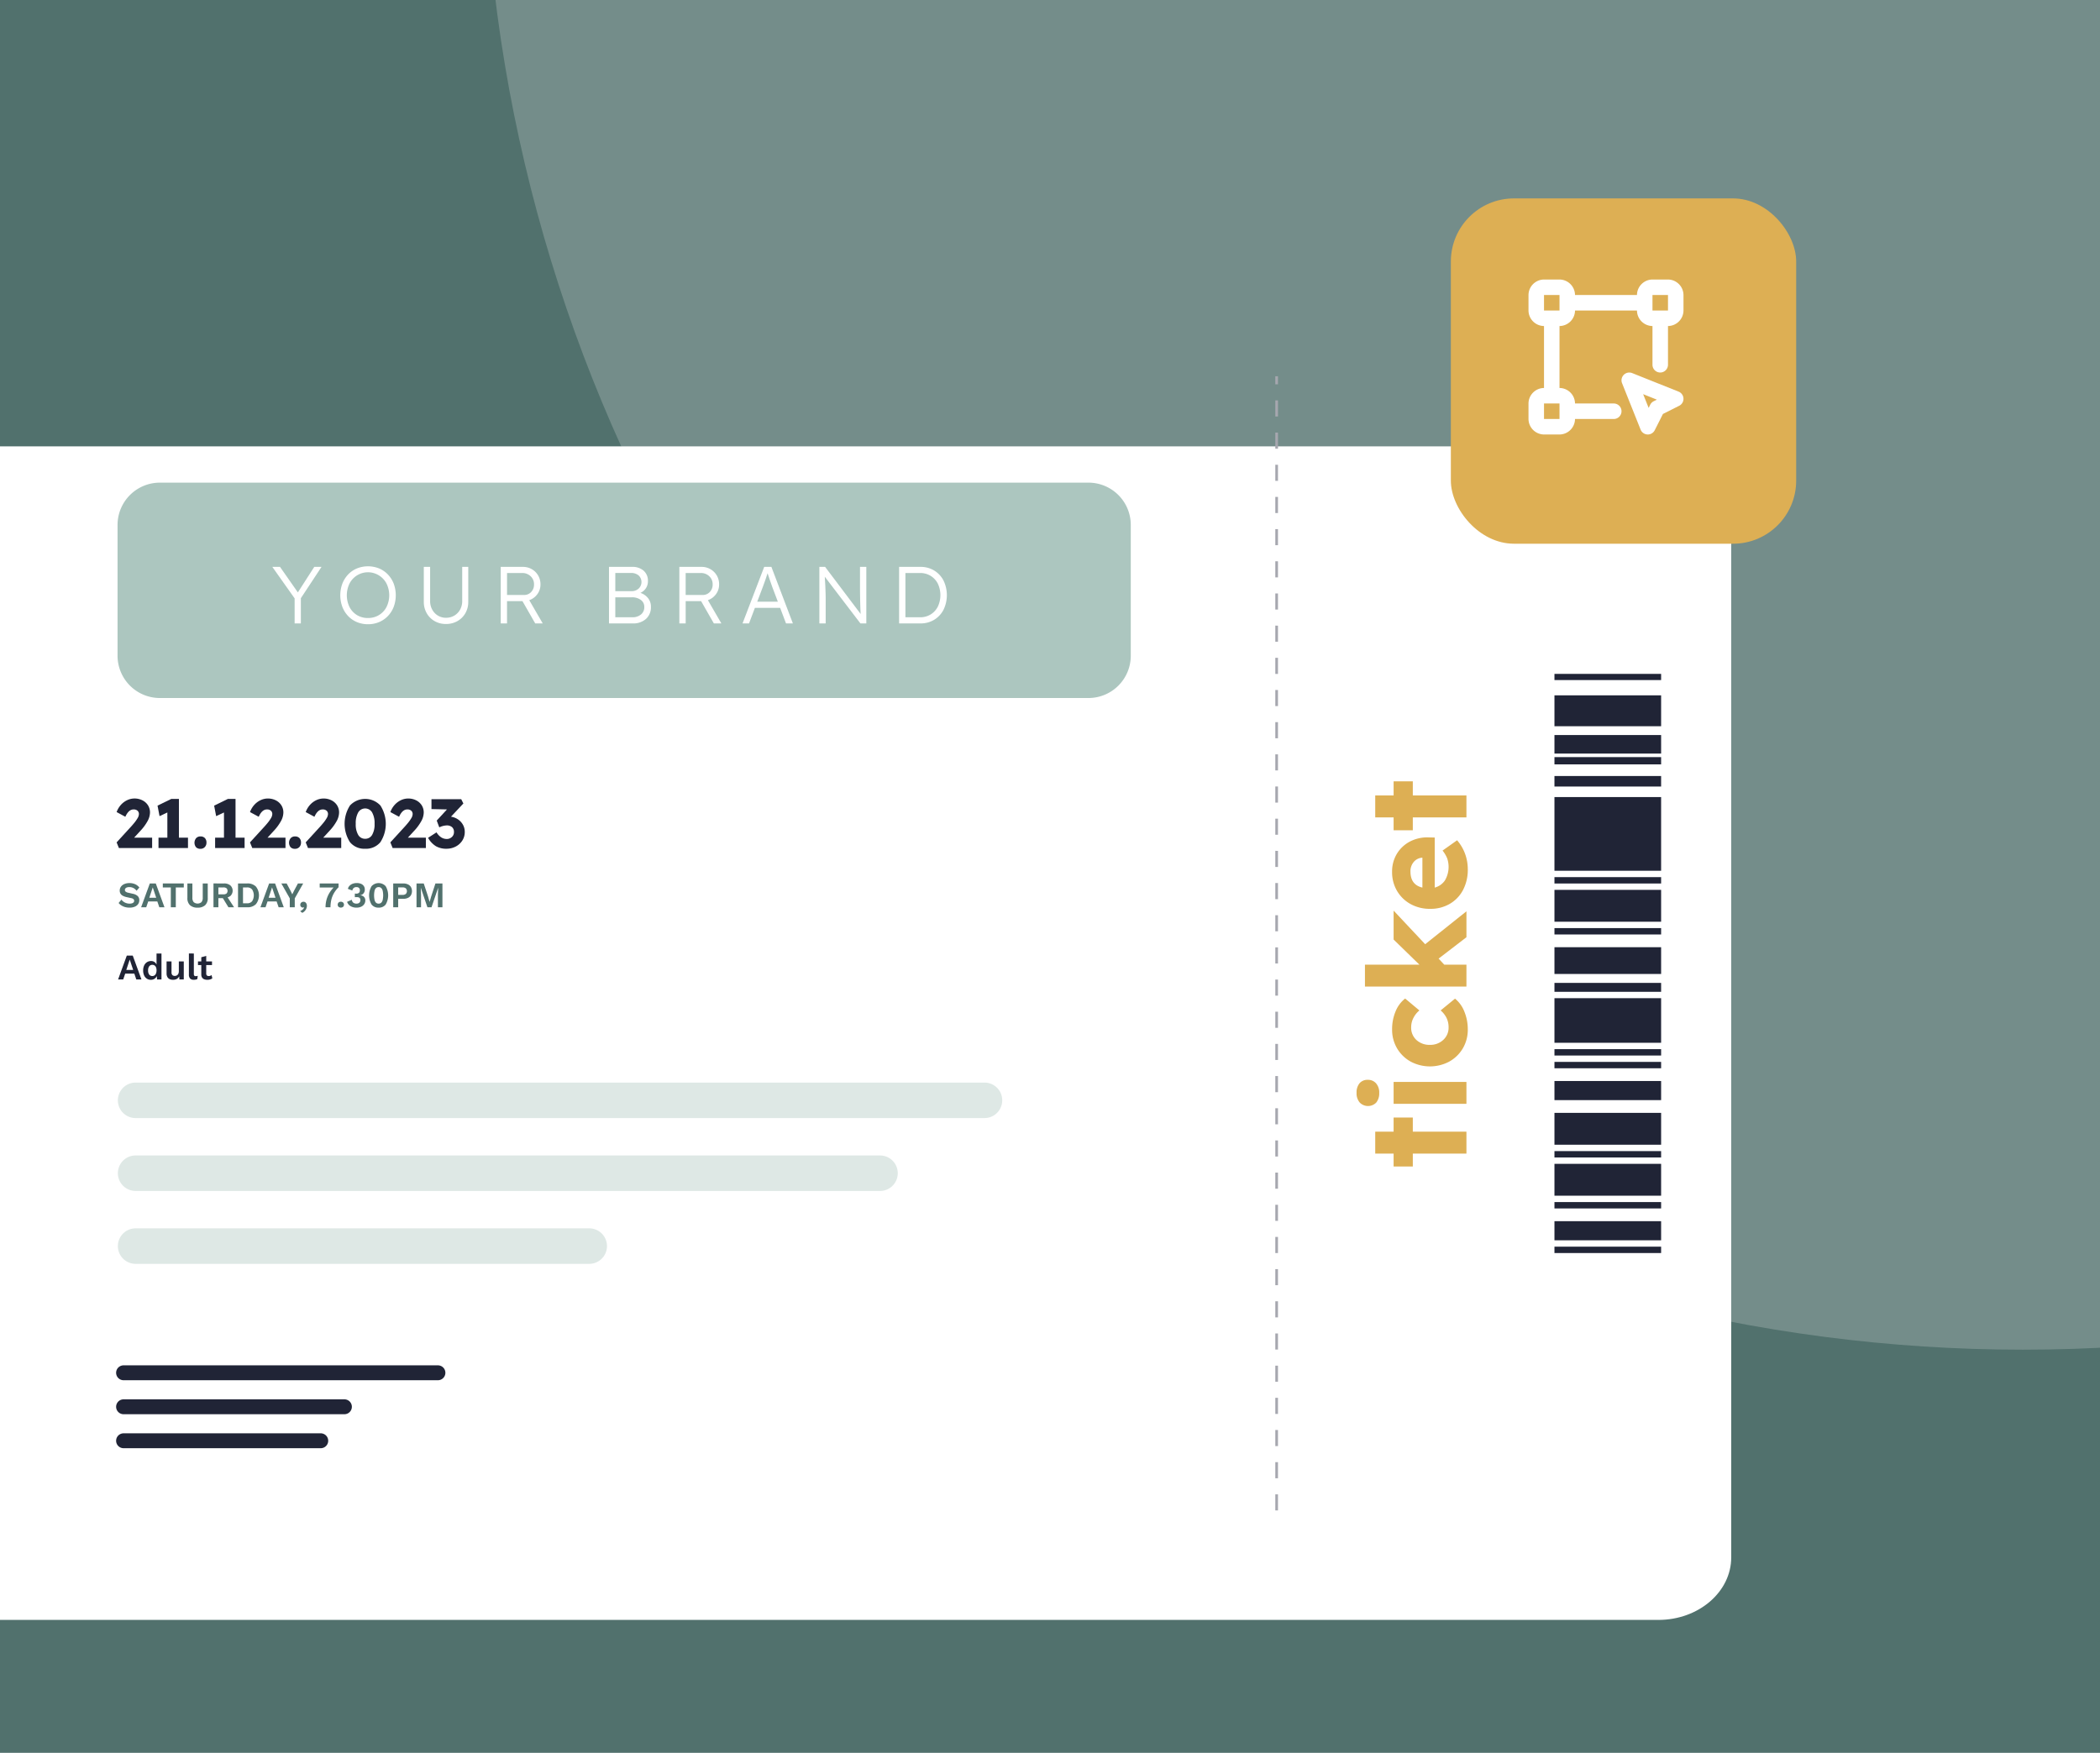 <svg xmlns="http://www.w3.org/2000/svg" xmlns:xlink="http://www.w3.org/1999/xlink" width="599" height="500" viewBox="0 0 599 500">
  <defs>
    <clipPath id="clip-path">
      <rect id="Rectangle_14083" data-name="Rectangle 14083" width="599" height="500" fill="#fff"/>
    </clipPath>
    <clipPath id="clip-path-2">
      <rect id="Rectangle_1017" data-name="Rectangle 1017" width="599" height="500" transform="translate(767 1244)" fill="#eef4f2"/>
    </clipPath>
    <filter id="Path_530" x="-152" y="82.329" width="690.812" height="424.756" filterUnits="userSpaceOnUse">
      <feOffset dx="20" dy="20" input="SourceAlpha"/>
      <feGaussianBlur stdDeviation="15" result="blur"/>
      <feFlood flood-opacity="0.098"/>
      <feComposite operator="in" in2="blur"/>
      <feComposite in="SourceGraphic"/>
    </filter>
    <clipPath id="clip-path-3">
      <rect id="Rectangle_14081" data-name="Rectangle 14081" width="440.7" height="323.527" fill="none"/>
    </clipPath>
    <filter id="Rectangle_943" x="398.84" y="41.586" width="128.5" height="128.5" filterUnits="userSpaceOnUse">
      <feOffset dx="5" dy="5" input="SourceAlpha"/>
      <feGaussianBlur stdDeviation="5" result="blur-2"/>
      <feFlood flood-opacity="0.161"/>
      <feComposite operator="in" in2="blur-2"/>
      <feComposite in="SourceGraphic"/>
    </filter>
    <clipPath id="clip-path-4">
      <rect id="Rectangle_14082" data-name="Rectangle 14082" width="44.207" height="44.207" fill="#fff"/>
    </clipPath>
  </defs>
  <g id="Group_3188" data-name="Group 3188" transform="translate(-759 -3904)">
    <rect id="Rectangle_1015" data-name="Rectangle 1015" width="599" height="500" transform="translate(759 3904)" fill="#51716d"/>
    <g id="Mask_Group_2608" data-name="Mask Group 2608" transform="translate(759 3904)" clip-path="url(#clip-path)">
      <circle id="Ellipse_522" data-name="Ellipse 522" cx="439" cy="439" r="439" transform="translate(138 -493)" fill="#748d8a"/>
    </g>
    <g id="Mask_Group_15" data-name="Mask Group 15" transform="translate(-8 2660)" clip-path="url(#clip-path-2)">
      <g id="Group_1111" data-name="Group 1111" transform="translate(640 1351.328)">
        <g transform="matrix(1, 0, 0, 1, 127, -107.33)" filter="url(#Path_530)">
          <path id="Path_530-2" data-name="Path 530" d="M20.779,0H580.032c11.476,0,20.78,7.986,20.78,17.837V316.918c0,9.851-9.3,17.837-20.78,17.837H20.779C9.3,334.756,0,326.77,0,316.918V17.837C0,7.986,9.3,0,20.779,0Z" transform="translate(-127 107.33)" fill="#fff"/>
        </g>
      </g>
      <g id="Group_2635" data-name="Group 2635" transform="translate(800.112 1351.328)">
        <rect id="Rectangle_14059" data-name="Rectangle 14059" width="0.764" height="2.294" transform="translate(330.648 0.001)" fill="#a6a7af"/>
        <path id="Path_112288" data-name="Path 112288" d="M329.6,323.5h.764v-4.59H329.6Zm0-9.177h.764v-4.59H329.6Zm0-9.179h.764V300.56H329.6Zm0-9.177h.764v-4.59H329.6Zm0-9.179h.764V282.2H329.6Zm0-9.177h.764v-4.59H329.6Zm0-9.178h.764v-4.59H329.6Zm0-9.178h.764V254.67H329.6Zm0-9.178h.764v-4.59H329.6Zm0-9.178h.764v-4.589H329.6Zm0-9.178h.764v-4.59H329.6Zm0-9.177h.764v-4.59H329.6Zm0-9.178h.764V208.78H329.6Zm0-9.178h.764V199.6H329.6Zm0-9.177h.764v-4.59H329.6Zm0-9.179h.764v-4.59H329.6Zm0-9.177h.764v-4.59H329.6Zm0-9.179h.764v-4.589H329.6Zm0-9.177h.764v-4.59H329.6Zm0-9.178h.764v-4.59H329.6Zm0-9.178h.764v-4.589H329.6Zm0-9.178h.764v-4.59H329.6Zm0-9.178h.764V117H329.6Zm0-9.178h.764v-4.59H329.6Zm0-9.177h.764v-4.59H329.6Zm0-9.178h.764V89.465H329.6Zm0-9.178h.764v-4.59H329.6Zm0-9.177h.764v-4.59H329.6Zm0-9.179h.764v-4.59H329.6Zm0-9.177h.764v-4.59H329.6Zm0-9.179h.764V43.574H329.6Zm0-9.177h.764V34.4H329.6Zm0-9.178h.764v-4.59H329.6Zm0-9.178h.764v-4.59H329.6Zm0-9.178h.764V6.861H329.6Z" transform="translate(1.052 0.023)" fill="#a6a7af"/>
        <rect id="Rectangle_14060" data-name="Rectangle 14060" width="30.423" height="1.818" transform="translate(410.277 248.285)" fill="#202436"/>
        <rect id="Rectangle_14061" data-name="Rectangle 14061" width="30.423" height="5.452" transform="translate(410.277 241.016)" fill="#202436"/>
        <rect id="Rectangle_14062" data-name="Rectangle 14062" width="30.423" height="5.452" transform="translate(410.277 201.031)" fill="#202436"/>
        <rect id="Rectangle_14063" data-name="Rectangle 14063" width="30.423" height="1.818" transform="translate(410.277 235.563)" fill="#202436"/>
        <rect id="Rectangle_14064" data-name="Rectangle 14064" width="30.423" height="9.088" transform="translate(410.277 224.658)" fill="#202436"/>
        <rect id="Rectangle_14065" data-name="Rectangle 14065" width="30.423" height="1.818" transform="translate(410.277 221.024)" fill="#202436"/>
        <rect id="Rectangle_14066" data-name="Rectangle 14066" width="30.423" height="1.818" transform="translate(410.277 191.944)" fill="#202436"/>
        <rect id="Rectangle_14067" data-name="Rectangle 14067" width="30.423" height="1.818" transform="translate(410.277 195.579)" fill="#202436"/>
        <rect id="Rectangle_14068" data-name="Rectangle 14068" width="30.423" height="9.088" transform="translate(410.277 210.118)" fill="#202436"/>
        <rect id="Rectangle_14069" data-name="Rectangle 14069" width="30.423" height="12.721" transform="translate(410.277 177.405)" fill="#202436"/>
        <rect id="Rectangle_14070" data-name="Rectangle 14070" width="30.423" height="2.544" transform="translate(410.277 173.044)" fill="#202436"/>
        <rect id="Rectangle_14071" data-name="Rectangle 14071" width="30.423" height="7.633" transform="translate(410.277 162.864)" fill="#202436"/>
        <rect id="Rectangle_14072" data-name="Rectangle 14072" width="30.423" height="5.287" transform="translate(410.277 102.343)" fill="#202436"/>
        <rect id="Rectangle_14073" data-name="Rectangle 14073" width="30.423" height="2.072" transform="translate(410.277 108.64)" fill="#202436"/>
        <rect id="Rectangle_14074" data-name="Rectangle 14074" width="30.423" height="1.818" transform="translate(410.277 157.412)" fill="#202436"/>
        <rect id="Rectangle_14075" data-name="Rectangle 14075" width="30.423" height="9.088" transform="translate(410.277 146.507)" fill="#202436"/>
        <rect id="Rectangle_14076" data-name="Rectangle 14076" width="30.423" height="1.818" transform="translate(410.277 142.873)" fill="#202436"/>
        <rect id="Rectangle_14077" data-name="Rectangle 14077" width="30.423" height="3.003" transform="translate(410.276 114.031)" fill="#202436"/>
        <rect id="Rectangle_14078" data-name="Rectangle 14078" width="30.423" height="1.763" transform="translate(410.277 84.898)" fill="#202436"/>
        <rect id="Rectangle_14079" data-name="Rectangle 14079" width="30.423" height="8.811" transform="translate(410.277 91.019)" fill="#202436"/>
        <rect id="Rectangle_14080" data-name="Rectangle 14080" width="30.423" height="21.019" transform="translate(410.276 120.036)" fill="#202436"/>
        <g id="Group_2634" data-name="Group 2634" transform="translate(-0.001 0.001)">
          <g id="Group_2633" data-name="Group 2633" clip-path="url(#clip-path-3)">
            <path id="Path_112289" data-name="Path 112289" d="M.806,134.195l-.651-1.618,4.027-4.4q.454-.494,1-1.155a10.562,10.562,0,0,0,.938-1.332,2.42,2.42,0,0,0,.394-1.185,1.267,1.267,0,0,0-.384-.948,1.6,1.6,0,0,0-1.156-.375q-1.4,0-2.329,2.092L.155,123.929a6.164,6.164,0,0,1,1.184-2.013,5.7,5.7,0,0,1,1.788-1.363,4.939,4.939,0,0,1,2.181-.494,4.99,4.99,0,0,1,2.21.524,4,4,0,0,1,1.571,1.4,3.782,3.782,0,0,1,.582,2.1,5.238,5.238,0,0,1-.622,2.3,13.76,13.76,0,0,1-2.142,2.932l-1.758,1.914h5.133v2.961Z" transform="translate(0 0.383)" fill="#202436"/>
            <path id="Path_112290" data-name="Path 112290" d="M12.061,134.194v-2.961h2.527v-7.186l-2.231,1.046-.573-3,3.93-1.916h2.171v11.056h2.586v2.961Z" transform="translate(0.038 0.384)" fill="#202436"/>
            <path id="Path_112291" data-name="Path 112291" d="M23.99,134.377a1.671,1.671,0,0,1-1.253-.454,2.051,2.051,0,0,1,.029-2.586,1.625,1.625,0,0,1,1.224-.493,1.693,1.693,0,0,1,1.264.462,1.8,1.8,0,0,1,.454,1.313,1.75,1.75,0,0,1-.475,1.264,1.644,1.644,0,0,1-1.244.494" transform="translate(0.071 0.418)" fill="#202436"/>
            <path id="Path_112292" data-name="Path 112292" d="M28.158,134.194v-2.961h2.527v-7.186l-2.231,1.046-.573-3,3.93-1.916h2.171v11.056h2.586v2.961Z" transform="translate(0.089 0.384)" fill="#202436"/>
            <path id="Path_112293" data-name="Path 112293" d="M38.727,134.195l-.651-1.618,4.027-4.4q.454-.494,1-1.155a10.563,10.563,0,0,0,.938-1.332,2.42,2.42,0,0,0,.394-1.185,1.267,1.267,0,0,0-.384-.948,1.6,1.6,0,0,0-1.156-.375q-1.4,0-2.329,2.092l-2.487-1.341a6.164,6.164,0,0,1,1.184-2.013,5.7,5.7,0,0,1,1.788-1.363,4.939,4.939,0,0,1,2.181-.494,4.99,4.99,0,0,1,2.21.524,4,4,0,0,1,1.571,1.4,3.782,3.782,0,0,1,.582,2.1,5.238,5.238,0,0,1-.622,2.3,13.76,13.76,0,0,1-2.142,2.932l-1.758,1.914H48.2v2.961Z" transform="translate(0.122 0.383)" fill="#202436"/>
            <path id="Path_112294" data-name="Path 112294" d="M50.871,134.377a1.671,1.671,0,0,1-1.253-.454,2.051,2.051,0,0,1,.029-2.586,1.625,1.625,0,0,1,1.224-.493,1.693,1.693,0,0,1,1.264.462,1.8,1.8,0,0,1,.454,1.313,1.75,1.75,0,0,1-.475,1.264,1.644,1.644,0,0,1-1.244.494" transform="translate(0.157 0.418)" fill="#202436"/>
            <path id="Path_112295" data-name="Path 112295" d="M54.568,134.195l-.651-1.618,4.027-4.4q.454-.494,1-1.155a10.562,10.562,0,0,0,.938-1.332,2.42,2.42,0,0,0,.394-1.185,1.267,1.267,0,0,0-.384-.948,1.6,1.6,0,0,0-1.156-.375q-1.4,0-2.329,2.092l-2.487-1.341a6.164,6.164,0,0,1,1.184-2.013,5.7,5.7,0,0,1,1.788-1.363,4.939,4.939,0,0,1,2.181-.494,4.99,4.99,0,0,1,2.21.524,4,4,0,0,1,1.571,1.4,3.782,3.782,0,0,1,.582,2.1,5.238,5.238,0,0,1-.622,2.3,13.761,13.761,0,0,1-2.142,2.932l-1.758,1.914h5.133v2.961Z" transform="translate(0.172 0.383)" fill="#202436"/>
            <path id="Path_112296" data-name="Path 112296" d="M70.84,134.392a5.271,5.271,0,0,1-4.333-1.876,9.7,9.7,0,0,1,0-10.463,5.953,5.953,0,0,1,8.676,0,9.657,9.657,0,0,1,0,10.463,5.3,5.3,0,0,1-4.343,1.876m0-2.843a2.22,2.22,0,0,0,1.984-1.107,5.919,5.919,0,0,0,.7-3.158,6.226,6.226,0,0,0-.7-3.247,2.3,2.3,0,0,0-3.969,0,6.225,6.225,0,0,0-.7,3.247,5.919,5.919,0,0,0,.7,3.158,2.22,2.22,0,0,0,1.984,1.107" transform="translate(0.207 0.384)" fill="#202436"/>
            <path id="Path_112297" data-name="Path 112297" d="M78.636,134.195l-.651-1.618,4.027-4.4q.454-.494,1-1.155a10.563,10.563,0,0,0,.938-1.332,2.42,2.42,0,0,0,.394-1.185,1.267,1.267,0,0,0-.384-.948,1.6,1.6,0,0,0-1.156-.375q-1.4,0-2.329,2.092l-2.487-1.341a6.164,6.164,0,0,1,1.184-2.013,5.7,5.7,0,0,1,1.788-1.363,4.939,4.939,0,0,1,2.181-.494,4.99,4.99,0,0,1,2.21.524,4,4,0,0,1,1.571,1.4,3.782,3.782,0,0,1,.582,2.1,5.238,5.238,0,0,1-.622,2.3,13.76,13.76,0,0,1-2.142,2.932l-1.758,1.914h5.133v2.961Z" transform="translate(0.249 0.383)" fill="#202436"/>
            <path id="Path_112298" data-name="Path 112298" d="M93.921,134.392a5.907,5.907,0,0,1-2.932-.7,6.472,6.472,0,0,1-2.28-2.418l2.409-1.56a4.375,4.375,0,0,0,1.382,1.461,2.966,2.966,0,0,0,1.539.434,2.082,2.082,0,0,0,1.442-.553,1.828,1.828,0,0,0,.612-1.422,1.776,1.776,0,0,0-.553-1.411,2.228,2.228,0,0,0-1.52-.485,5.311,5.311,0,0,0-2.113.554l-.73-1.935,2.922-3.179-4.422-.1v-2.824h8.488l.613,1.224-3.534,3.771a4.757,4.757,0,0,1,1.984.76,4.461,4.461,0,0,1,1.422,1.53,4.106,4.106,0,0,1,.523,2.054,4.451,4.451,0,0,1-.7,2.468,4.926,4.926,0,0,1-1.885,1.707,5.648,5.648,0,0,1-2.664.622" transform="translate(0.283 0.384)" fill="#202436"/>
            <path id="Path_112299" data-name="Path 112299" d="M3.817,144.114a3.888,3.888,0,0,1,1.626.319,3.2,3.2,0,0,1,1.195.947l-.794.917a2.764,2.764,0,0,0-.921-.787,2.531,2.531,0,0,0-1.159-.253,1.951,1.951,0,0,0-.715.113.878.878,0,0,0-.411.3.7.7,0,0,0-.129.411.6.6,0,0,0,.217.468,1.754,1.754,0,0,0,.741.313l1.266.289a2.879,2.879,0,0,1,1.446.674,1.585,1.585,0,0,1,.438,1.159,1.889,1.889,0,0,1-.35,1.148,2.2,2.2,0,0,1-.977.731,3.864,3.864,0,0,1-1.443.252,4.752,4.752,0,0,1-1.3-.17,3.978,3.978,0,0,1-1.054-.469,3.124,3.124,0,0,1-.772-.69l.8-.958a2.584,2.584,0,0,0,.587.587,2.792,2.792,0,0,0,.8.406,2.935,2.935,0,0,0,.941.15,2.249,2.249,0,0,0,.716-.1.956.956,0,0,0,.443-.278.667.667,0,0,0,.148-.437.645.645,0,0,0-.181-.458,1.3,1.3,0,0,0-.664-.293L2.931,148.1a4.273,4.273,0,0,1-1.023-.375,1.663,1.663,0,0,1-.649-.6,1.643,1.643,0,0,1-.222-.869,1.891,1.891,0,0,1,.33-1.091,2.239,2.239,0,0,1,.952-.767,3.6,3.6,0,0,1,1.5-.283" transform="translate(0.002 0.46)" fill="#51716d"/>
            <path id="Path_112300" data-name="Path 112300" d="M13.781,151.011H12.31l-.567-1.657h-2.6l-.567,1.657H7.121L9.6,144.217h1.7ZM9.457,148.3h1.966l-.988-2.965Z" transform="translate(0.023 0.46)" fill="#51716d"/>
            <path id="Path_112301" data-name="Path 112301" d="M19.269,144.217v1.143H16.993v5.651H15.572V145.36H13.288v-1.143Z" transform="translate(0.042 0.46)" fill="#51716d"/>
            <path id="Path_112302" data-name="Path 112302" d="M26.081,144.217v4.117a2.729,2.729,0,0,1-.741,2.086,3.05,3.05,0,0,1-2.163.694,3.044,3.044,0,0,1-2.161-.694,2.725,2.725,0,0,1-.741-2.086v-4.117H21.7v4.056a1.865,1.865,0,0,0,.366,1.266,1.711,1.711,0,0,0,2.228,0,1.887,1.887,0,0,0,.36-1.266v-4.056Z" transform="translate(0.065 0.46)" fill="#51716d"/>
            <path id="Path_112303" data-name="Path 112303" d="M30.69,144.217a2.728,2.728,0,0,1,1.813.555,2.063,2.063,0,0,1,0,3.022,2.8,2.8,0,0,1-1.8.531l-.144.082H29.094v2.6h-1.4v-6.794Zm-.165,3.108a1.382,1.382,0,0,0,.891-.242,1.093,1.093,0,0,0,0-1.492,1.376,1.376,0,0,0-.891-.243H29.094v1.976Zm.834.3,2.2,3.387h-1.6l-1.822-2.975Z" transform="translate(0.088 0.46)" fill="#51716d"/>
            <path id="Path_112304" data-name="Path 112304" d="M37.3,144.217a3.333,3.333,0,0,1,2.471.88,4.051,4.051,0,0,1,0,5.029,3.316,3.316,0,0,1-2.471.886H34.672v-6.795Zm-.072,5.662a1.794,1.794,0,0,0,1.457-.581,3.144,3.144,0,0,0,0-3.367,1.8,1.8,0,0,0-1.457-.582H36.093v4.529Z" transform="translate(0.111 0.46)" fill="#51716d"/>
            <path id="Path_112305" data-name="Path 112305" d="M47.7,151.011H46.233l-.567-1.657h-2.6l-.567,1.657H41.044l2.481-6.794h1.7ZM43.38,148.3h1.966l-.988-2.965Z" transform="translate(0.131 0.46)" fill="#51716d"/>
            <path id="Path_112306" data-name="Path 112306" d="M53.224,144.217l-2.409,4.252v2.542H49.395v-2.542l-2.41-4.252H48.5l1.09,2.038.516,1.06.525-1.06,1.091-2.038Z" transform="translate(0.15 0.46)" fill="#51716d"/>
            <path id="Path_112307" data-name="Path 112307" d="M53.269,149.419a.9.9,0,0,1,.545.159,1.01,1.01,0,0,1,.33.422,1.461,1.461,0,0,1,.112.582,2.026,2.026,0,0,1-.17.814,2.354,2.354,0,0,1-.467.7,2.248,2.248,0,0,1-.68.484l-.608-.484a2.485,2.485,0,0,0,.51-.277,1.989,1.989,0,0,0,.4-.372,1.376,1.376,0,0,0,.237-.42l-.052-.032a.712.712,0,0,1-.123.057.644.644,0,0,1-.206.025.7.7,0,0,1-.329-.087.738.738,0,0,1-.392-.684.83.83,0,0,1,.454-.777.931.931,0,0,1,.442-.108" transform="translate(0.167 0.477)" fill="#51716d"/>
            <path id="Path_112308" data-name="Path 112308" d="M57.894,144.217h5.383v1.08a8.087,8.087,0,0,0-1.358,1.761,7.127,7.127,0,0,0-.726,1.884,9.421,9.421,0,0,0-.222,2.069H59.561a8.291,8.291,0,0,1,.283-2.176,7.507,7.507,0,0,1,.875-2,9.5,9.5,0,0,1,1.508-1.827l.289.37H57.894Z" transform="translate(0.185 0.46)" fill="#51716d"/>
            <path id="Path_112309" data-name="Path 112309" d="M63.909,149.419a.916.916,0,0,1,.653.228.886.886,0,0,1,0,1.219,1.074,1.074,0,0,1-1.307,0,.886.886,0,0,1,0-1.219.917.917,0,0,1,.654-.228" transform="translate(0.201 0.477)" fill="#51716d"/>
            <path id="Path_112310" data-name="Path 112310" d="M68.4,151.114a3.321,3.321,0,0,1-1.735-.427,2.191,2.191,0,0,1-.983-1.23l1.338-.587a1.642,1.642,0,0,0,.236.613,1.033,1.033,0,0,0,.448.365,1.678,1.678,0,0,0,.674.123,1.291,1.291,0,0,0,.592-.123.9.9,0,0,0,.375-.35,1,1,0,0,0,.134-.515.961.961,0,0,0-.118-.5.665.665,0,0,0-.355-.283,1.749,1.749,0,0,0-.6-.087c-.089,0-.174,0-.252,0s-.167.012-.263.025V147.1c.055.007.111.012.17.016s.118.005.181.005a1.213,1.213,0,0,0,.829-.232.969.969,0,0,0,.252-.746.839.839,0,0,0-.252-.653,1.015,1.015,0,0,0-.715-.233,1.181,1.181,0,0,0-.783.242,1.312,1.312,0,0,0-.4.737l-1.265-.475a1.89,1.89,0,0,1,.479-.885,2.36,2.36,0,0,1,.88-.572,3.24,3.24,0,0,1,1.163-.2,3.022,3.022,0,0,1,1.272.237,1.76,1.76,0,0,1,.771.649,1.717,1.717,0,0,1,.263.947,1.791,1.791,0,0,1-.128.715,1.588,1.588,0,0,1-.33.494,1.5,1.5,0,0,1-.416.3,1.269,1.269,0,0,1-.4.124v.03a1.64,1.64,0,0,1,.484.1,1.474,1.474,0,0,1,.457.262,1.33,1.33,0,0,1,.345.448,1.44,1.44,0,0,1,.134.643,1.856,1.856,0,0,1-.325,1.085,2.09,2.09,0,0,1-.88.721,3.069,3.069,0,0,1-1.276.252" transform="translate(0.21 0.46)" fill="#51716d"/>
            <path id="Path_112311" data-name="Path 112311" d="M74.657,151.114a2.423,2.423,0,0,1-2.012-.886,5.2,5.2,0,0,1,0-5.229,2.73,2.73,0,0,1,4.026,0,5.2,5.2,0,0,1,0,5.229,2.424,2.424,0,0,1-2.013.886m0-1.143a1.052,1.052,0,0,0,.726-.253,1.559,1.559,0,0,0,.426-.771,6.224,6.224,0,0,0,0-2.666,1.559,1.559,0,0,0-.426-.771,1.052,1.052,0,0,0-.726-.253,1.07,1.07,0,0,0-.731.253,1.515,1.515,0,0,0-.426.771,6.443,6.443,0,0,0,0,2.666,1.515,1.515,0,0,0,.426.771,1.07,1.07,0,0,0,.731.253" transform="translate(0.23 0.46)" fill="#51716d"/>
            <path id="Path_112312" data-name="Path 112312" d="M81.646,144.217a3.106,3.106,0,0,1,1.338.263,1.985,1.985,0,0,1,.86.751,2.436,2.436,0,0,1,0,2.356,1.966,1.966,0,0,1-.86.751,3.106,3.106,0,0,1-1.338.263H80.215v2.41H78.795v-6.795Zm-.216,3.263a1.443,1.443,0,0,0,.957-.273,1.165,1.165,0,0,0,0-1.6,1.46,1.46,0,0,0-.957-.269H80.215v2.142Z" transform="translate(0.252 0.46)" fill="#51716d"/>
            <path id="Path_112313" data-name="Path 112313" d="M92.815,144.217v6.794H91.528v-3.541l.071-1.986h-.02L89.7,151.011H88.532l-1.873-5.528h-.02l.071,1.986v3.541H85.424v-6.794h2.059l1.225,3.706.432,1.534h.02l.443-1.524,1.215-3.716Z" transform="translate(0.273 0.46)" fill="#51716d"/>
            <path id="Path_112314" data-name="Path 112314" d="M7.234,171.533H5.763L5.2,169.875h-2.6l-.567,1.657H.574l2.481-6.794h1.7ZM2.91,168.826H4.877l-.988-2.965Z" transform="translate(0.002 0.526)" fill="#202436"/>
            <path id="Path_112315" data-name="Path 112315" d="M9.9,171.638a2.06,2.06,0,0,1-1.138-.319,2.139,2.139,0,0,1-.781-.916,3.3,3.3,0,0,1-.283-1.431,3.243,3.243,0,0,1,.3-1.457A2.178,2.178,0,0,1,8.8,166.6a2.146,2.146,0,0,1,1.149-.315,1.631,1.631,0,0,1,1.122.391,1.829,1.829,0,0,1,.577,1.009l-.134.165v-3.716h1.41v7.4H11.659l-.092-1.565.175.082a1.874,1.874,0,0,1-.329.839,1.766,1.766,0,0,1-.649.551,1.906,1.906,0,0,1-.865.2m.412-1.08a1.069,1.069,0,0,0,.638-.191,1.239,1.239,0,0,0,.417-.561,2.393,2.393,0,0,0,.148-.886,2.193,2.193,0,0,0-.143-.839,1.176,1.176,0,0,0-.412-.53,1.076,1.076,0,0,0-.627-.187,1.089,1.089,0,0,0-.9.408,1.873,1.873,0,0,0-.324,1.188,1.9,1.9,0,0,0,.319,1.19,1.063,1.063,0,0,0,.886.406" transform="translate(0.025 0.524)" fill="#202436"/>
            <path id="Path_112316" data-name="Path 112316" d="M16.178,171.631a2.236,2.236,0,0,1-.927-.186,1.429,1.429,0,0,1-.653-.591,2.047,2.047,0,0,1-.242-1.055v-3.418h1.41v3.078a1.114,1.114,0,0,0,.247.829,1,1,0,0,0,.71.232,1.188,1.188,0,0,0,.422-.078.959.959,0,0,0,.365-.241,1.146,1.146,0,0,0,.252-.428,1.85,1.85,0,0,0,.093-.622v-2.769h1.409v5.146H18.01l-.051-.895a1.677,1.677,0,0,1-.705.756,2.232,2.232,0,0,1-1.075.242" transform="translate(0.046 0.531)" fill="#202436"/>
            <path id="Path_112317" data-name="Path 112317" d="M22.116,164.134v5.817a.788.788,0,0,0,.123.5.519.519,0,0,0,.411.143,1.36,1.36,0,0,0,.289-.025c.075-.018.172-.043.288-.077l-.123.926a1.434,1.434,0,0,1-.437.16,2.431,2.431,0,0,1-.52.056,1.445,1.445,0,0,1-1.1-.365,1.664,1.664,0,0,1-.344-1.169v-5.97Z" transform="translate(0.066 0.524)" fill="#202436"/>
            <path id="Path_112318" data-name="Path 112318" d="M27.288,167.435h-4v-1.05h4Zm-1.648-2.624v5.043a.69.69,0,0,0,.191.541.746.746,0,0,0,.52.17,1.216,1.216,0,0,0,.453-.077,1.2,1.2,0,0,0,.35-.211l.226.937a1.851,1.851,0,0,1-.617.308,2.646,2.646,0,0,1-.782.114,2.466,2.466,0,0,1-.911-.155,1.255,1.255,0,0,1-.618-.494,1.636,1.636,0,0,1-.221-.906V165.2Z" transform="translate(0.074 0.526)" fill="#202436"/>
            <path id="Path_112319" data-name="Path 112319" d="M277.391,91.685H12.457A12.074,12.074,0,0,1,.419,79.646V42.287A12.074,12.074,0,0,1,12.457,30.249H277.391a12.074,12.074,0,0,1,12.038,12.038V79.646a12.074,12.074,0,0,1-12.038,12.038" transform="translate(0.001 0.097)" fill="#acc6bf"/>
            <path id="Path_112320" data-name="Path 112320" d="M247.7,210.962H5.57a5.062,5.062,0,1,1,0-10.124H247.7a5.062,5.062,0,1,1,0,10.124" transform="translate(0.002 0.641)" fill="#dee8e5"/>
            <path id="Path_112321" data-name="Path 112321" d="M217.9,231.686H5.57a5.062,5.062,0,1,1,0-10.124H217.9a5.062,5.062,0,0,1,0,10.124" transform="translate(0.002 0.707)" fill="#dee8e5"/>
            <path id="Path_112322" data-name="Path 112322" d="M134.96,252.41H5.57a5.062,5.062,0,0,1,0-10.124H134.96a5.062,5.062,0,1,1,0,10.124" transform="translate(0.002 0.774)" fill="#dee8e5"/>
            <path id="Path_112323" data-name="Path 112323" d="M384.028,221.064H368.733v3.678h-5.476v-3.678h-5.242v-6.258h5.242v-4.029h5.476v4.029h15.295Z" transform="translate(1.143 0.673)" fill="#ddaf54"/>
            <path id="Path_112324" data-name="Path 112324" d="M359.167,203.771a4.153,4.153,0,0,1-.84,2.758,3.282,3.282,0,0,1-4.715,0,3.972,3.972,0,0,1-.9-2.758,4.069,4.069,0,0,1,.841-2.738,2.957,2.957,0,0,1,2.367-.978,3.011,3.011,0,0,1,2.348,1,3.912,3.912,0,0,1,.9,2.719m24.878,3.13H363.274v-6.258h20.771Z" transform="translate(1.126 0.639)" fill="#ddaf54"/>
            <path id="Path_112325" data-name="Path 112325" d="M384.4,185.735a10.423,10.423,0,0,1-1.406,5.4,10.291,10.291,0,0,1-3.854,3.775,11.723,11.723,0,0,1-11.068,0,10.3,10.3,0,0,1-3.854-3.775,10.414,10.414,0,0,1-1.406-5.4,13.046,13.046,0,0,1,.977-5.1,8.975,8.975,0,0,1,2.738-3.7l4.067,3.4a6.6,6.6,0,0,0-1.661,2.054,5.724,5.724,0,0,0-.684,2.758,4.694,4.694,0,0,0,1.5,3.617,5.465,5.465,0,0,0,3.854,1.388,5.38,5.38,0,0,0,3.793-1.407,4.681,4.681,0,0,0,1.527-3.6,5.976,5.976,0,0,0-.588-2.68,6.7,6.7,0,0,0-1.681-2.132l4.107-3.364a8.923,8.923,0,0,1,2.658,3.7,13.112,13.112,0,0,1,.978,5.065" transform="translate(1.159 0.565)" fill="#ddaf54"/>
            <path id="Path_112326" data-name="Path 112326" d="M384.037,173.611H355.091v-6.258H370.62l-7.353-7.158v-8.254l9,9.584,11.774-9.387v7.393l-7.941,6.1,1.605,1.721h6.336Z" transform="translate(1.134 0.485)" fill="#ddaf54"/>
            <path id="Path_112327" data-name="Path 112327" d="M384.4,140.156a12.443,12.443,0,0,1-1.367,5.985,9.88,9.88,0,0,1-3.8,3.95,10.774,10.774,0,0,1-5.516,1.408,11.365,11.365,0,0,1-5.65-1.369,10.151,10.151,0,0,1-3.854-3.755,10.49,10.49,0,0,1-1.407-5.437,9.7,9.7,0,0,1,1.368-5.143,9.482,9.482,0,0,1,3.736-3.5,10.715,10.715,0,0,1,5.379-1.174l1.68.039v14.277a5.045,5.045,0,0,0,2.9-2.034,7.6,7.6,0,0,0,.664-6.278,8.917,8.917,0,0,0-1.33-2.249l4.146-2.934a12.458,12.458,0,0,1,2.308,3.952,12.757,12.757,0,0,1,.742,4.264m-16.349.7q0,3.794,3.4,4.577v-8.527h-.039a3.42,3.42,0,0,0-2.426,1.213,4.051,4.051,0,0,0-.939,2.738" transform="translate(1.159 0.419)" fill="#ddaf54"/>
            <path id="Path_112328" data-name="Path 112328" d="M384.028,125.459H368.733v3.678h-5.476v-3.678h-5.242V119.2h5.242v-4.029h5.476V119.2h15.295Z" transform="translate(1.143 0.368)" fill="#ddaf54"/>
            <line id="Line_229" data-name="Line 229" x2="89.671" transform="translate(2.133 284.258)" fill="none" stroke="#202436" stroke-linecap="round" stroke-miterlimit="10" stroke-width="4.252"/>
            <line id="Line_230" data-name="Line 230" x2="62.997" transform="translate(2.133 293.954)" fill="none" stroke="#202436" stroke-linecap="round" stroke-miterlimit="10" stroke-width="4.252"/>
            <line id="Line_231" data-name="Line 231" x2="56.248" transform="translate(2.133 303.65)" fill="none" stroke="#202436" stroke-linecap="round" stroke-miterlimit="10" stroke-width="4.252"/>
            <path id="Path_112329" data-name="Path 112329" d="M50.786,70.328V63.185L44.425,54.2h2.19l5.093,7.282L56.386,54.2h2.074l-5.9,8.941v7.19Z" transform="translate(0.142 0.173)" fill="#fff"/>
            <path id="Path_112330" data-name="Path 112330" d="M71.649,70.56a8.069,8.069,0,0,1-3.157-.611A7.349,7.349,0,0,1,65.98,68.22a7.989,7.989,0,0,1-1.648-2.627,9.543,9.543,0,0,1,0-6.59,8.015,8.015,0,0,1,1.648-2.628,7.346,7.346,0,0,1,2.512-1.727,8.494,8.494,0,0,1,6.326,0,7.513,7.513,0,0,1,2.512,1.727A7.893,7.893,0,0,1,78.989,59a9.528,9.528,0,0,1,0,6.59A7.869,7.869,0,0,1,77.33,68.22a7.516,7.516,0,0,1-2.512,1.729,8.058,8.058,0,0,1-3.169.611m0-1.775a5.912,5.912,0,0,0,3.122-.83,5.834,5.834,0,0,0,2.156-2.3,7.567,7.567,0,0,0,0-6.706,5.921,5.921,0,0,0-2.156-2.316,5.913,5.913,0,0,0-8.388,2.316,7.664,7.664,0,0,0,0,6.706,5.77,5.77,0,0,0,2.132,2.3,5.9,5.9,0,0,0,3.134.83" transform="translate(0.204 0.173)" fill="#fff"/>
            <path id="Path_112331" data-name="Path 112331" d="M93.812,70.49a6.343,6.343,0,0,1-3.249-.83A6.024,6.024,0,0,1,88.316,67.4a6.427,6.427,0,0,1-.819-3.249V54.2h1.8v9.748a4.952,4.952,0,0,0,.6,2.443,4.486,4.486,0,0,0,1.624,1.705,4.339,4.339,0,0,0,2.293.622,4.585,4.585,0,0,0,2.385-.622,4.451,4.451,0,0,0,1.648-1.705,4.962,4.962,0,0,0,.6-2.443V54.2h1.729v9.956a6.427,6.427,0,0,1-.819,3.249A6.01,6.01,0,0,1,97.1,69.66a6.454,6.454,0,0,1-3.283.83" transform="translate(0.279 0.173)" fill="#fff"/>
            <path id="Path_112332" data-name="Path 112332" d="M109.366,70.328V54.2h6.314a5.018,5.018,0,0,1,2.547.656A4.893,4.893,0,0,1,120.7,59.2a4.566,4.566,0,0,1-.9,2.8,4.738,4.738,0,0,1-2.3,1.693l3.848,6.637h-2.143l-3.641-6.36h-4.4v6.36Zm1.8-8.112h4.816a2.726,2.726,0,0,0,2.074-.853,3.027,3.027,0,0,0,.807-2.166,3.078,3.078,0,0,0-.968-2.328,3.4,3.4,0,0,0-2.443-.922h-4.286Z" transform="translate(0.349 0.173)" fill="#fff"/>
            <path id="Path_112333" data-name="Path 112333" d="M140.148,70.328V54.2h6.544a4.829,4.829,0,0,1,3.343,1.094,3.778,3.778,0,0,1,1.221,2.961,3.6,3.6,0,0,1-.576,2.027,3.694,3.694,0,0,1-1.567,1.336,4.564,4.564,0,0,1,2.177,1.5,3.858,3.858,0,0,1,.819,2.466,4.44,4.44,0,0,1-1.417,3.468,5.415,5.415,0,0,1-3.768,1.279Zm1.8-9.2h4.609a2.924,2.924,0,0,0,2.052-.737,2.577,2.577,0,0,0,.011-3.733,3.208,3.208,0,0,0-2.223-.714h-4.448Zm0,7.444h4.839a3.738,3.738,0,0,0,2.489-.795,2.645,2.645,0,0,0,.945-2.132,2.4,2.4,0,0,0-.991-2.016,4.126,4.126,0,0,0-2.558-.749h-4.724Z" transform="translate(0.448 0.173)" fill="#fff"/>
            <path id="Path_112334" data-name="Path 112334" d="M160.156,70.328V54.2h6.314a5.018,5.018,0,0,1,2.547.656,4.893,4.893,0,0,1,2.477,4.345,4.566,4.566,0,0,1-.9,2.8,4.738,4.738,0,0,1-2.3,1.693l3.848,6.637H170l-3.641-6.36h-4.4v6.36Zm1.8-8.112h4.816a2.726,2.726,0,0,0,2.074-.853,3.027,3.027,0,0,0,.807-2.166,3.078,3.078,0,0,0-.968-2.328,3.4,3.4,0,0,0-2.443-.922h-4.286Z" transform="translate(0.511 0.173)" fill="#fff"/>
            <path id="Path_112335" data-name="Path 112335" d="M178.12,70.328,184.3,54.2h2.052l6.13,16.131h-1.958l-1.683-4.447h-7.19l-1.681,4.447Zm5.761-10.347-1.567,4.148h5.877l-1.613-4.264q-.277-.76-.646-1.844t-.668-2q-.324.992-.668,1.993t-.714,1.97" transform="translate(0.569 0.173)" fill="#fff"/>
            <path id="Path_112336" data-name="Path 112336" d="M199.967,70.328V54.2H201.6l10.139,13.435q-.045-.713-.08-1.67t-.057-2.005q-.024-1.047-.035-2.039t-.011-1.8V54.2h1.8V70.328h-1.682l-10.163-13.32q.092,1.36.149,2.616t.081,2.166q.023.91.023,1.21v7.328Z" transform="translate(0.639 0.173)" fill="#fff"/>
            <path id="Path_112337" data-name="Path 112337" d="M222.64,70.328V54.2h6.083a7.411,7.411,0,0,1,3.894,1.025,7.184,7.184,0,0,1,2.674,2.846,9.57,9.57,0,0,1,0,8.389,7.171,7.171,0,0,1-2.674,2.846,7.4,7.4,0,0,1-3.894,1.025Zm5.968-14.38h-4.17V68.577h4.17a5.655,5.655,0,0,0,3.008-.795,5.6,5.6,0,0,0,2.052-2.212,7.681,7.681,0,0,0,0-6.614,5.576,5.576,0,0,0-2.064-2.213,5.67,5.67,0,0,0-3-.795" transform="translate(0.711 0.173)" fill="#fff"/>
          </g>
        </g>
      </g>
    </g>
    <g id="Group_1112" data-name="Group 1112" transform="translate(567.84 494.305)">
      <g transform="matrix(1, 0, 0, 1, 191.16, 3409.7)" filter="url(#Rectangle_943)">
        <rect id="Rectangle_943-2" data-name="Rectangle 943" width="98.5" height="98.5" rx="18" transform="translate(408.84 51.59)" fill="#ddaf54"/>
      </g>
    </g>
    <g id="Group_2637" data-name="Group 2637" transform="translate(1194.986 3983.732)">
      <g id="Group_2636" data-name="Group 2636" transform="translate(0 0)" clip-path="url(#clip-path-4)">
        <path id="Path_112338" data-name="Path 112338" d="M8.844,39.786H4.424V35.362H8.844ZM4.424,4.422H8.844V8.843H4.424Zm30.939,0h4.424V8.843H35.362ZM0,35.362v4.424a4.463,4.463,0,0,0,4.424,4.421H8.844a4.464,4.464,0,0,0,4.424-4.421H24.317a2.212,2.212,0,0,0,0-4.424H13.268A4.463,4.463,0,0,0,8.844,30.94V13.267a4.463,4.463,0,0,0,4.424-4.422H30.942a4.461,4.461,0,0,0,4.421,4.422V24.315a2.212,2.212,0,0,0,4.424,0V13.267a4.463,4.463,0,0,0,4.421-4.422V4.422A4.464,4.464,0,0,0,39.786,0H35.362a4.462,4.462,0,0,0-4.421,4.422H13.268A4.464,4.464,0,0,0,8.844,0H4.424A4.463,4.463,0,0,0,0,4.422V8.844a4.462,4.462,0,0,0,4.424,4.422V30.94A4.462,4.462,0,0,0,0,35.362" transform="translate(0 0)" fill="#fff"/>
        <path id="Path_112339" data-name="Path 112339" d="M26.566,25.587a2.234,2.234,0,0,0-.979.979l-.456.914-1.565-3.914,3.914,1.565Zm-6.152-8.044a2.223,2.223,0,0,0-3.023,2.062,2.185,2.185,0,0,0,.151.808l5.3,13.268a2.211,2.211,0,0,0,4.03.162L29.21,29.21l4.634-2.334a2.211,2.211,0,0,0-.162-4.03Z" transform="translate(9.138 9.139)" fill="#fff"/>
      </g>
    </g>
  </g>
</svg>
